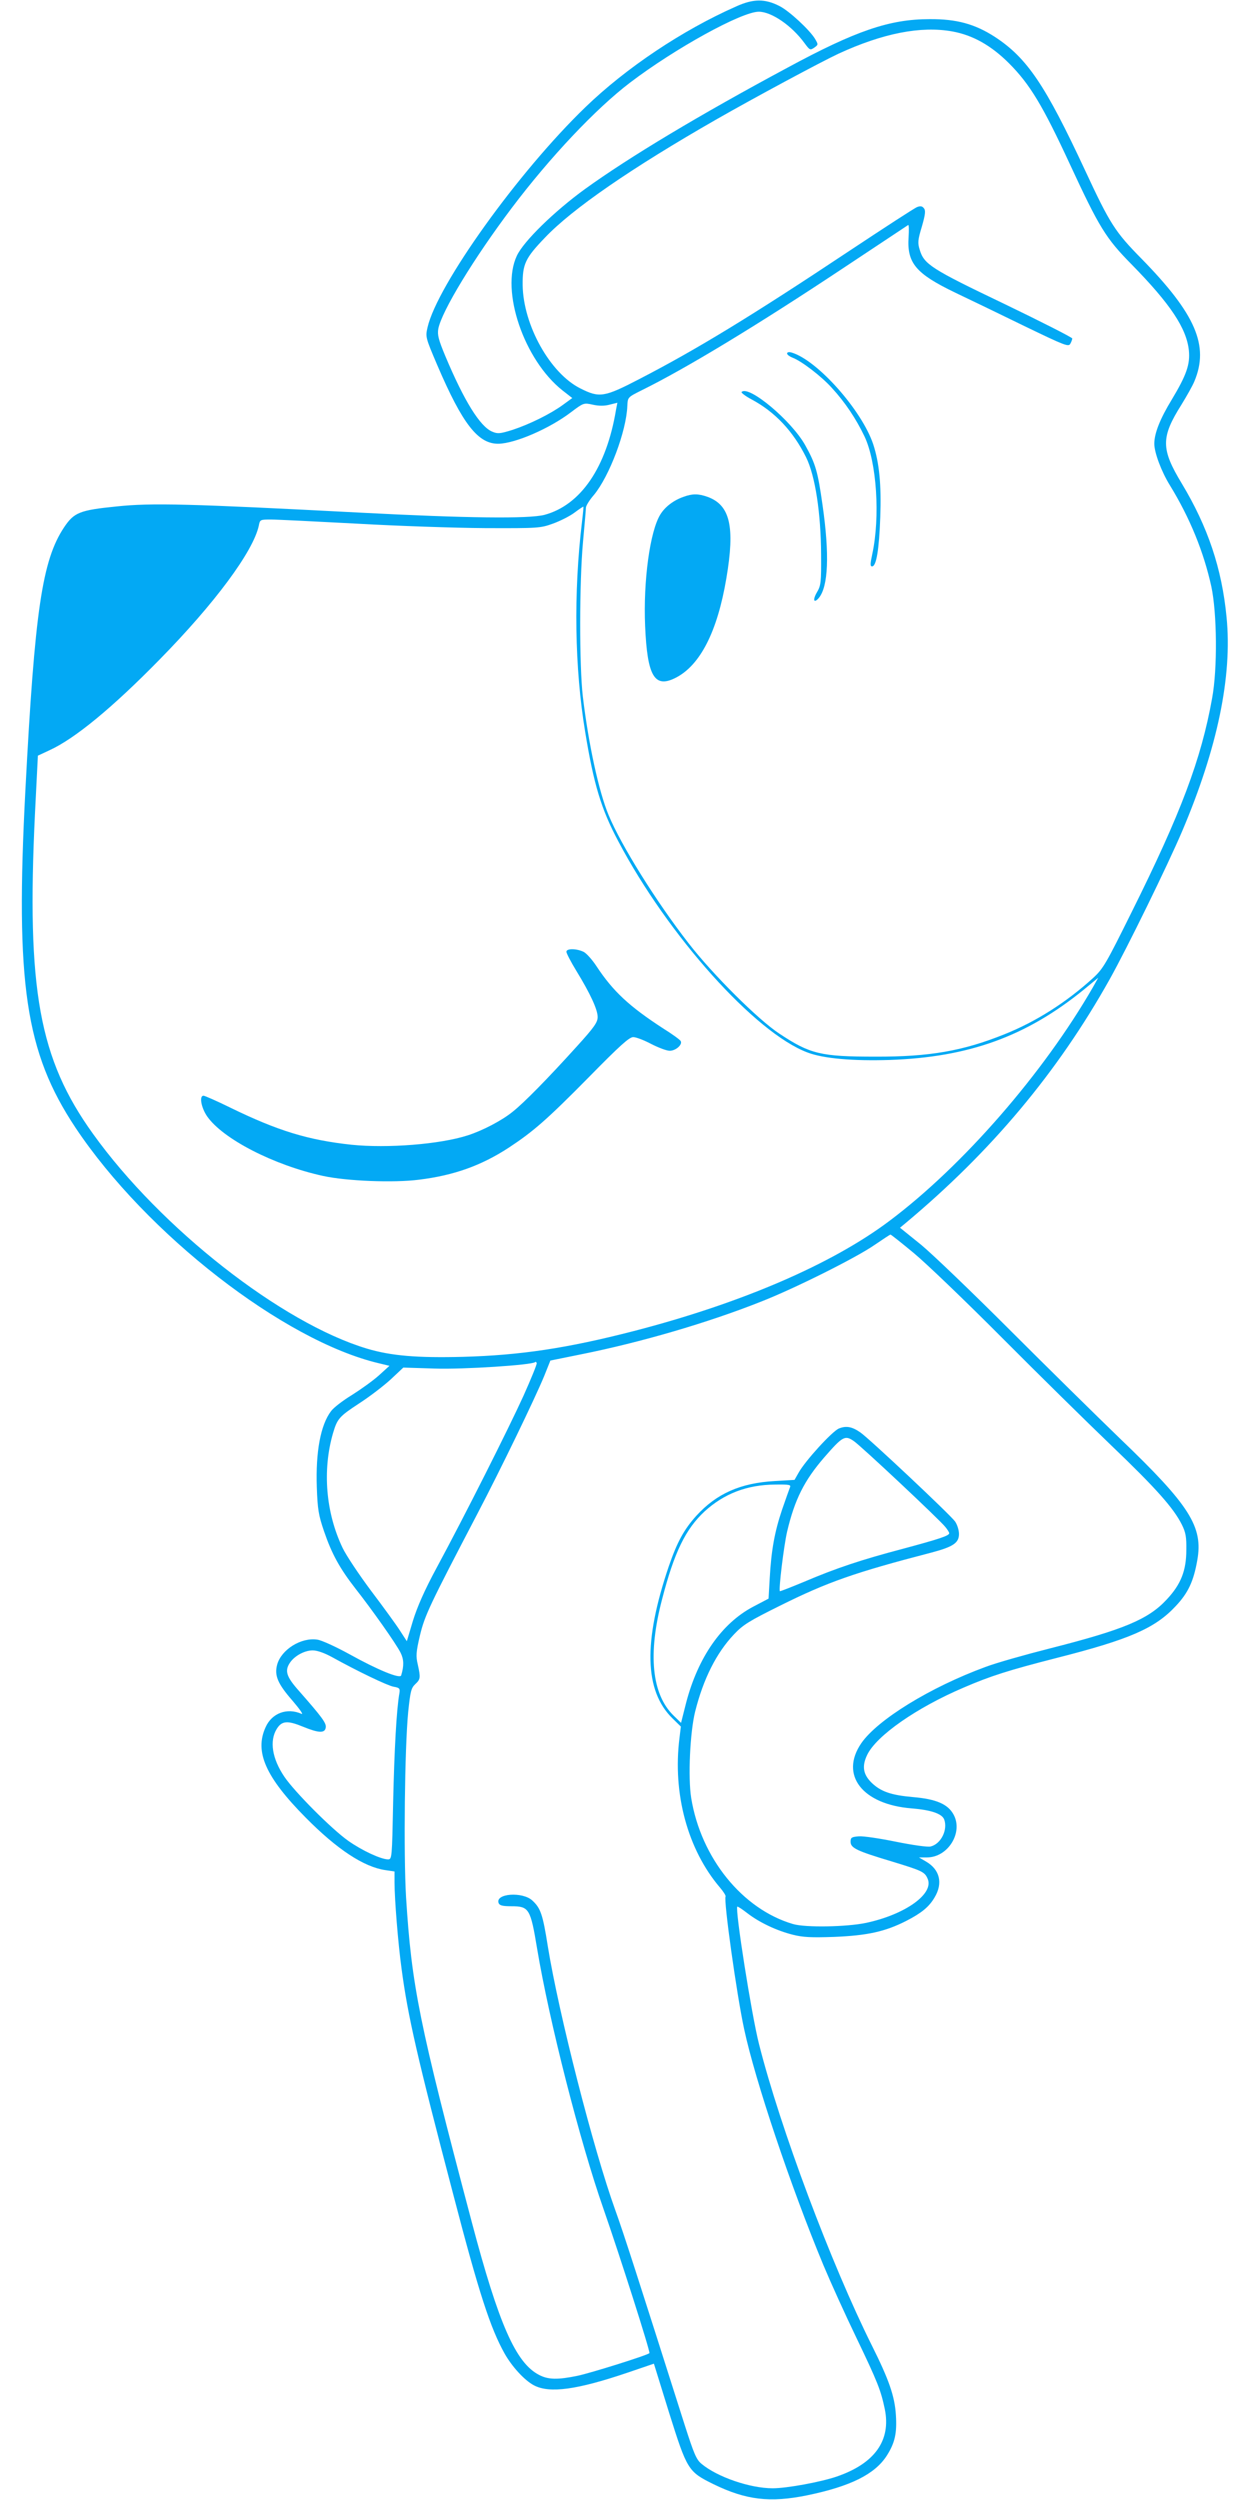 <?xml version="1.0" standalone="no"?>
<!DOCTYPE svg PUBLIC "-//W3C//DTD SVG 20010904//EN"
 "http://www.w3.org/TR/2001/REC-SVG-20010904/DTD/svg10.dtd">
<svg version="1.0" xmlns="http://www.w3.org/2000/svg"
 width="640pt" height="1280pt" viewBox="0 0 640 1280"
 preserveAspectRatio="xMidYMid meet">
<g transform="translate(0,1280) scale(0.1,-0.1)"
fill="#03a9f4" stroke="none">
<path d="M3769 12767 c-276 -122 -564 -315 -772 -516 -344 -332 -758 -910
-808 -1127 -11 -49 -11 -51 50 -194 129 -301 209 -404 314 -402 86 2 261 78
370 161 65 49 66 49 112 39 31 -7 60 -7 86 0 l40 10 -7 -36 c-49 -296 -181
-488 -366 -538 -80 -21 -402 -17 -938 11 -882 46 -1074 51 -1253 32 -190 -19
-218 -31 -269 -107 -112 -169 -150 -424 -198 -1345 -52 -993 0 -1342 256
-1728 363 -545 1067 -1092 1554 -1207 l54 -13 -54 -49 c-30 -27 -93 -72 -139
-101 -46 -28 -94 -65 -106 -82 -54 -71 -79 -209 -73 -389 4 -114 9 -144 37
-226 40 -117 81 -191 162 -295 81 -103 206 -279 230 -327 17 -34 18 -67 3
-116 -5 -19 -118 27 -264 108 -69 38 -143 72 -165 75 -83 13 -185 -51 -206
-128 -15 -56 3 -98 79 -185 36 -42 57 -72 46 -67 -74 33 -152 4 -184 -68 -58
-126 0 -256 205 -463 161 -163 298 -253 408 -269 l47 -7 0 -57 c0 -84 18 -310
36 -441 32 -242 81 -456 265 -1157 131 -503 190 -684 263 -814 38 -67 102
-137 150 -162 80 -42 220 -23 482 66 l132 45 78 -252 c92 -292 97 -301 227
-365 166 -81 289 -96 480 -57 222 46 347 108 408 204 41 65 52 114 46 207 -6
97 -36 182 -123 356 -208 417 -469 1112 -578 1544 -38 149 -123 689 -111 703
2 2 25 -13 52 -34 61 -47 149 -89 233 -110 52 -13 93 -15 210 -11 171 7 262
27 370 82 78 40 117 72 145 120 44 73 27 143 -44 184 l-36 21 41 0 c108 0 187
128 136 220 -29 53 -89 79 -208 89 -112 10 -164 28 -211 73 -44 43 -51 85 -23
143 47 98 253 242 495 345 137 59 228 88 474 151 374 95 505 152 611 266 63
67 91 126 110 234 31 172 -38 281 -396 624 -120 116 -374 366 -564 556 -190
190 -394 386 -453 435 l-109 88 29 24 c439 367 778 772 1044 1247 90 161 298
586 372 760 180 424 257 792 227 1095 -24 250 -96 463 -229 684 -107 177 -108
236 -2 404 27 44 57 97 66 119 77 183 7 345 -271 629 -135 137 -161 178 -288
451 -204 438 -297 576 -462 684 -102 66 -196 92 -334 91 -205 0 -378 -59 -729
-249 -449 -241 -809 -457 -1036 -621 -157 -114 -315 -268 -349 -342 -84 -179
37 -533 234 -689 l50 -39 -48 -35 c-63 -46 -170 -99 -258 -128 -64 -20 -76
-21 -104 -9 -62 26 -143 156 -240 387 -35 84 -41 108 -36 139 17 90 183 363
376 619 196 260 431 509 606 642 230 175 571 363 659 363 65 0 169 -71 235
-162 26 -35 28 -36 49 -22 21 15 21 16 4 45 -27 45 -132 143 -182 168 -74 38
-134 38 -222 -2z m1107 -128 c105 -19 199 -72 290 -163 107 -107 173 -217 311
-515 152 -328 185 -381 317 -515 199 -203 281 -327 293 -440 7 -71 -12 -126
-87 -251 -61 -100 -90 -174 -90 -227 0 -45 36 -142 80 -213 103 -168 173 -341
212 -518 29 -136 32 -420 4 -572 -56 -313 -160 -589 -412 -1095 -131 -264
-145 -289 -197 -337 -136 -124 -291 -223 -453 -288 -213 -86 -385 -116 -662
-115 -280 0 -334 13 -492 118 -107 70 -341 303 -464 462 -165 212 -346 502
-410 657 -50 120 -103 364 -132 608 -18 157 -18 581 1 790 8 88 15 167 15 176
0 9 18 39 41 65 79 96 166 325 171 456 2 44 2 44 72 79 229 113 592 333 1036
628 179 119 327 217 330 219 4 1 4 -27 2 -62 -9 -133 37 -187 238 -284 74 -35
235 -113 358 -173 205 -99 223 -106 232 -89 6 10 10 23 10 27 0 5 -157 85
-350 178 -372 178 -409 202 -431 276 -11 35 -10 50 11 119 18 63 20 83 10 94
-8 11 -18 12 -34 6 -12 -4 -170 -107 -351 -227 -496 -330 -778 -502 -1072
-654 -179 -93 -204 -97 -301 -48 -155 77 -293 324 -296 529 -1 107 13 138 113
242 141 149 445 358 876 605 201 115 540 297 628 338 228 105 422 143 583 114z
m-1896 -2509 c-44 -366 -38 -750 16 -1077 44 -269 82 -396 170 -561 254 -482
701 -981 969 -1081 81 -31 234 -44 420 -38 405 14 699 120 994 360 l74 61 -28
-50 c-253 -439 -665 -913 -1041 -1195 -295 -222 -760 -422 -1309 -564 -341
-88 -582 -124 -875 -132 -233 -6 -367 5 -491 42 -437 131 -1056 616 -1403
1100 -276 384 -340 738 -297 1638 l15 298 60 28 c129 59 321 217 562 463 284
289 480 554 509 686 6 32 7 32 63 32 31 0 228 -10 437 -21 209 -12 506 -22
660 -23 272 -1 282 0 346 23 36 13 86 38 110 56 24 18 45 32 46 31 1 -1 -2
-35 -7 -76z m1699 -3746 c64 -53 267 -248 451 -433 184 -185 436 -433 559
-551 231 -221 320 -322 362 -406 20 -40 24 -64 23 -129 0 -107 -28 -177 -100
-254 -94 -102 -221 -155 -599 -251 -126 -32 -275 -74 -330 -95 -283 -104 -552
-270 -635 -390 -112 -163 5 -314 258 -334 99 -8 154 -27 166 -56 20 -53 -16
-126 -69 -139 -15 -4 -91 7 -176 24 -83 17 -169 30 -192 28 -37 -3 -42 -6 -42
-28 0 -32 32 -47 212 -101 154 -47 167 -53 182 -87 36 -77 -113 -184 -314
-227 -99 -21 -311 -25 -375 -6 -259 76 -471 338 -521 645 -17 106 -6 337 20
442 42 168 109 301 199 396 47 50 79 69 236 147 243 121 383 170 772 271 114
30 144 50 144 96 0 20 -9 48 -20 64 -24 34 -442 427 -485 456 -43 30 -73 35
-110 20 -35 -15 -172 -165 -206 -226 l-21 -37 -102 -6 c-175 -10 -297 -64
-401 -178 -63 -70 -98 -134 -141 -259 -131 -386 -125 -637 19 -778 l43 -42 -7
-58 c-36 -286 42 -572 207 -766 18 -21 31 -42 29 -46 -11 -17 57 -504 95 -679
56 -262 238 -805 406 -1209 36 -86 112 -254 169 -372 109 -227 125 -269 145
-364 33 -161 -51 -279 -246 -346 -82 -28 -255 -60 -328 -60 -116 0 -284 58
-364 125 -27 22 -39 52 -86 198 -243 765 -312 980 -356 1102 -112 311 -289
1004 -345 1349 -26 165 -37 196 -79 235 -50 47 -192 37 -173 -13 5 -12 20 -16
65 -16 91 0 98 -12 132 -217 62 -371 219 -988 340 -1333 81 -232 241 -733 235
-738 -10 -11 -301 -102 -368 -116 -101 -21 -150 -20 -196 4 -120 61 -207 259
-346 785 -270 1021 -307 1204 -336 1662 -13 222 -7 763 11 948 11 105 15 122
36 142 27 25 28 33 13 101 -10 42 -9 63 11 148 25 104 49 154 294 623 122 233
294 589 342 705 l32 80 158 32 c304 61 647 161 919 269 174 68 487 225 580
289 44 30 82 55 84 55 2 1 56 -42 120 -95z m-1999 -731 c-76 -167 -297 -607
-446 -883 -61 -113 -98 -198 -120 -269 l-31 -104 -35 54 c-19 30 -86 122 -148
204 -62 83 -128 182 -146 220 -86 180 -104 397 -49 587 22 74 31 85 133 152
53 34 126 90 162 123 l65 61 160 -5 c147 -5 500 18 515 33 2 3 6 1 8 -5 2 -5
-29 -81 -68 -168z m1691 -231 c33 -21 442 -405 469 -440 11 -13 20 -28 20 -32
0 -13 -52 -30 -238 -80 -212 -56 -339 -98 -508 -170 -65 -27 -119 -48 -121
-47 -7 8 20 231 37 305 39 165 88 262 190 380 94 108 106 115 151 84z m-327
-239 c-4 -10 -22 -61 -40 -113 -38 -113 -55 -207 -63 -350 l-6 -105 -80 -42
c-160 -85 -281 -258 -342 -491 l-26 -103 -38 37 c-112 109 -133 315 -59 596
62 240 120 359 218 450 100 91 217 136 361 137 76 1 82 -1 75 -16z m-2343
-868 c130 -72 282 -145 314 -151 30 -5 34 -9 30 -33 -15 -83 -26 -292 -32
-553 -6 -294 -6 -298 -27 -298 -37 1 -132 45 -203 95 -85 60 -275 251 -327
328 -63 93 -77 184 -39 245 26 42 55 44 135 11 81 -33 112 -34 116 -3 3 22
-20 53 -135 184 -68 76 -77 106 -47 149 24 34 74 61 115 61 23 0 60 -13 100
-35z"/>
<path d="M4030 10990 c0 -6 12 -15 27 -21 46 -17 148 -95 202 -155 68 -74 124
-158 167 -248 63 -132 81 -413 40 -603 -11 -51 -11 -63 -1 -63 22 0 36 86 42
252 6 167 -5 278 -36 373 -58 174 -286 431 -418 470 -14 4 -23 2 -23 -5z"/>
<path d="M3797 10793 c-4 -3 19 -21 51 -38 120 -64 213 -163 279 -296 47 -95
76 -286 77 -499 1 -142 -1 -158 -21 -192 -23 -39 -17 -60 9 -30 49 58 56 223
19 479 -24 169 -35 208 -88 303 -70 126 -290 310 -326 273z"/>
<path d="M3499 10256 c-51 -18 -94 -51 -118 -90 -53 -85 -88 -340 -78 -571 11
-258 48 -321 157 -265 125 64 213 236 259 509 45 265 19 375 -96 417 -48 17
-78 17 -124 0z"/>
<path d="M2900 7927 c0 -8 23 -52 51 -98 71 -116 109 -198 109 -236 0 -27 -17
-52 -106 -150 -151 -167 -271 -289 -329 -335 -55 -45 -155 -97 -230 -121 -142
-46 -412 -67 -596 -48 -222 24 -376 71 -620 190 -69 34 -131 61 -137 61 -23 0
-12 -61 18 -105 80 -116 342 -251 595 -306 120 -26 360 -36 491 -19 178 22
318 72 459 164 126 83 196 144 411 362 158 161 206 204 226 204 15 0 56 -16
92 -35 37 -19 79 -35 95 -35 31 0 67 32 56 50 -4 7 -44 36 -89 64 -174 113
-257 190 -342 319 -21 32 -50 65 -65 73 -36 18 -89 19 -89 1z"/>
</g>
</svg>

